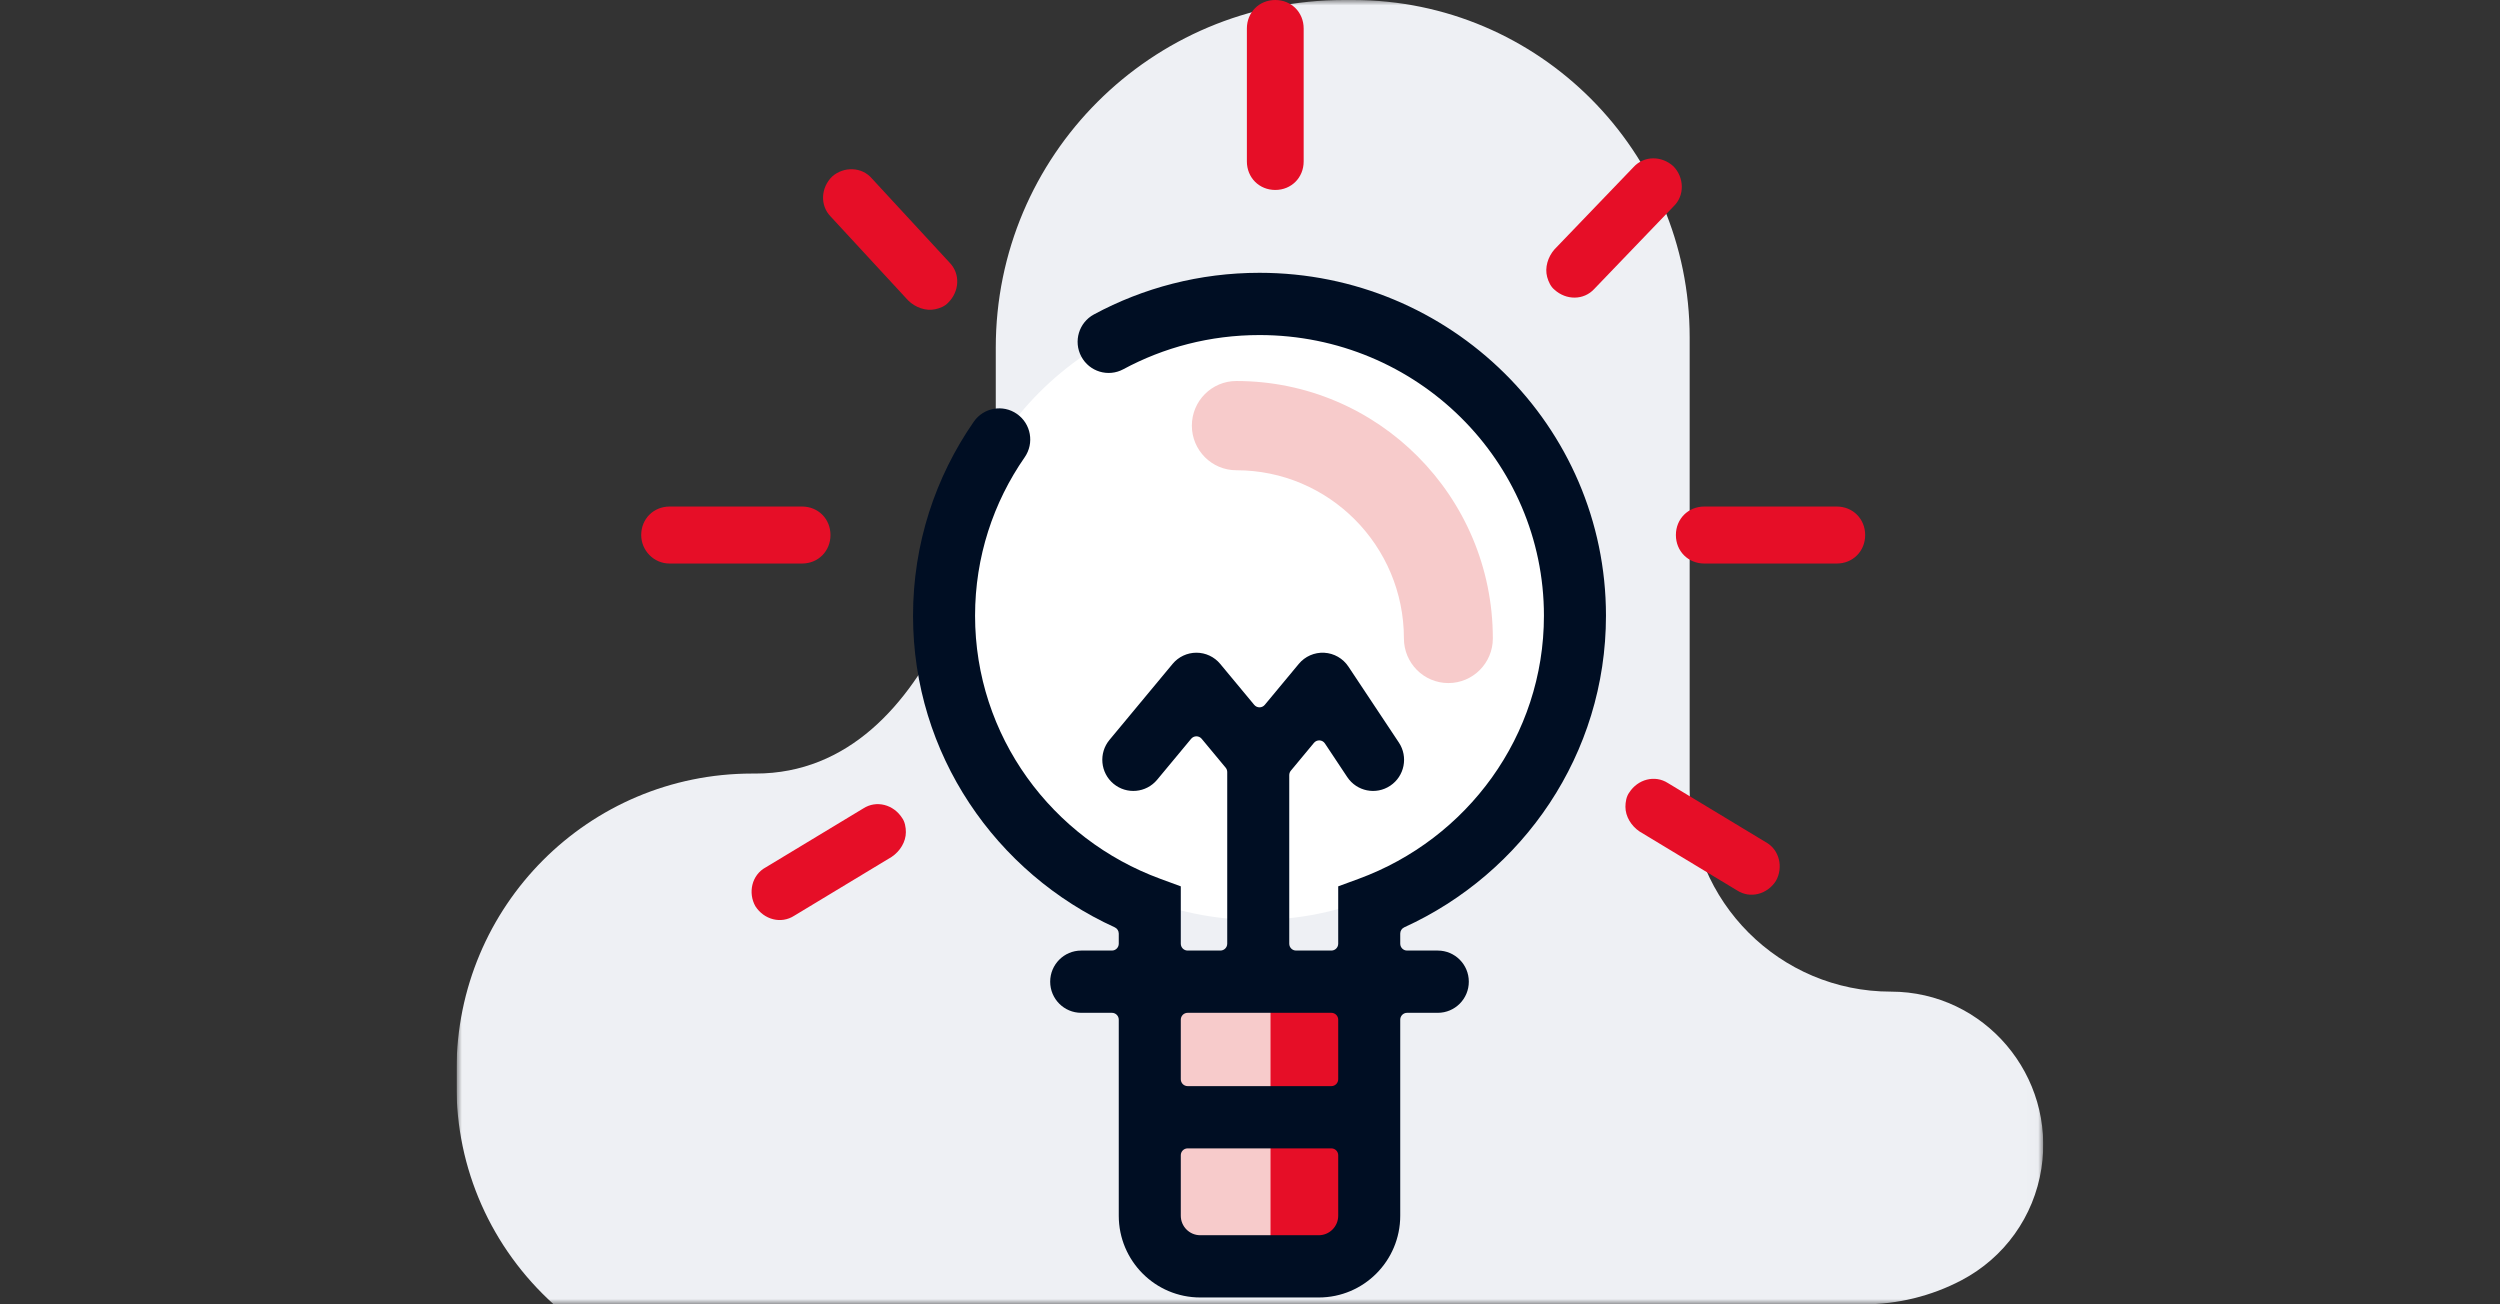 <svg width="230" height="120" viewBox="0 0 230 120" fill="none" xmlns="http://www.w3.org/2000/svg">
<rect x="0" y="0" width="230" height="120" fill="#333333" stroke="none"/>
<g clip-path="url(#clip0_6_2918)">
<mask id="mask0_6_2918" style="mask-type:luminance" maskUnits="userSpaceOnUse" x="42" y="0" width="146" height="120">
<path d="M187.979 0H42V120H187.979V0Z" fill="white"/>
</mask>
<g mask="url(#mask0_6_2918)">
<path d="M50.941 120H171.44C174.588 120 177.673 119.243 180.443 117.792C184.409 115.71 187.116 111.924 187.809 107.508C189.131 98.99 182.584 91.23 173.959 91.23C163.76 91.23 155.449 82.966 155.449 72.681V31.041C155.449 13.943 141.598 0 124.474 0H123.656C105.902 0 91.611 14.322 91.611 31.987C91.611 34.827 91.611 37.539 91.611 40C91.611 45.615 86.637 71.167 69.513 71.167H69.198C54.152 71.167 42.001 83.344 42.001 98.423V99.748C41.938 107.508 45.212 114.827 50.941 120Z" fill="#EEF0F4"/>
</g>
<path d="M123.81 90.947H106.819V114.316H123.81V90.947Z" fill="#F7CBCB"/>
<path d="M123.81 90.947H116.888V114.316H123.81V90.947Z" fill="#E60E27"/>
<path d="M115.63 84.632C131.27 84.632 143.948 71.907 143.948 56.211C143.948 40.514 131.27 27.79 115.63 27.79C99.989 27.79 87.311 40.514 87.311 56.211C87.311 71.907 99.989 84.632 115.63 84.632Z" fill="white"/>
<path fill-rule="evenodd" clip-rule="evenodd" d="M100.644 28.926C105.173 26.483 110.365 25.098 115.874 25.098C133.437 25.098 147.749 39.181 147.749 56.644C147.749 69.385 140.125 80.33 129.19 85.314C128.966 85.416 128.822 85.641 128.822 85.888V86.821C128.822 87.17 129.104 87.452 129.451 87.452H132.277C133.853 87.452 135.131 88.734 135.131 90.316C135.131 91.897 133.853 93.179 132.277 93.179H129.451C129.104 93.179 128.822 93.462 128.822 93.811V111.845C128.822 116 125.465 119.368 121.325 119.368H110.423C106.282 119.368 102.926 116 102.926 111.845V93.811C102.926 93.462 102.644 93.179 102.297 93.179H99.47C97.895 93.179 96.617 91.897 96.617 90.316C96.617 88.734 97.895 87.452 99.47 87.452H102.297C102.644 87.452 102.926 87.17 102.926 86.821V85.888C102.926 85.641 102.782 85.416 102.557 85.314C91.623 80.33 83.999 69.385 83.999 56.644C83.999 50.021 86.065 43.869 89.589 38.795C90.49 37.497 92.268 37.179 93.561 38.083C94.854 38.987 95.171 40.772 94.27 42.07C91.388 46.219 89.706 51.235 89.706 56.644C89.706 67.714 96.775 77.194 106.759 80.855L108.633 81.543V86.821C108.633 87.17 108.915 87.452 109.262 87.452H112.275C112.623 87.452 112.905 87.17 112.905 86.821V71.029C112.905 70.881 112.853 70.737 112.759 70.624L110.553 67.968C110.433 67.824 110.256 67.741 110.07 67.741C109.883 67.741 109.706 67.824 109.586 67.968L106.457 71.736C105.448 72.951 103.649 73.115 102.439 72.103C101.228 71.091 101.065 69.285 102.073 68.07L107.878 61.08C108.42 60.427 109.223 60.049 110.07 60.049C110.917 60.049 111.72 60.427 112.261 61.08L115.39 64.848C115.51 64.992 115.687 65.075 115.874 65.075C116.061 65.075 116.238 64.992 116.358 64.848L119.487 61.08C120.063 60.385 120.931 60.005 121.831 60.053C122.729 60.101 123.553 60.573 124.052 61.324L128.696 68.315C129.57 69.63 129.216 71.408 127.904 72.285C126.593 73.163 124.822 72.807 123.948 71.492L121.891 68.396C121.781 68.23 121.6 68.126 121.402 68.116C121.203 68.105 121.011 68.189 120.884 68.342L118.757 70.904C118.663 71.018 118.611 71.161 118.611 71.308V86.821C118.611 87.17 118.892 87.452 119.24 87.452H122.486C122.833 87.452 123.115 87.17 123.115 86.821V81.543L124.989 80.855C134.973 77.194 142.042 67.714 142.042 56.644C142.042 42.426 130.368 30.825 115.874 30.825C111.328 30.825 107.061 31.966 103.344 33.971C101.956 34.719 100.226 34.197 99.481 32.803C98.735 31.41 99.255 29.674 100.644 28.926ZM109.262 93.179C108.915 93.179 108.633 93.462 108.633 93.811V99.292C108.633 99.64 108.915 99.923 109.262 99.923H122.486C122.833 99.923 123.115 99.64 123.115 99.292V93.811C123.115 93.462 122.833 93.179 122.486 93.179H109.262ZM109.262 105.651C108.915 105.651 108.633 105.933 108.633 106.282V111.845C108.633 112.837 109.434 113.641 110.423 113.641H121.325C122.313 113.641 123.115 112.837 123.115 111.845V106.282C123.115 105.933 122.833 105.651 122.486 105.651H109.262Z" fill="#000E23"/>
<path d="M61.603 51.845H73.792C75.272 51.845 76.404 50.709 76.404 49.223C76.404 47.738 75.272 46.602 73.792 46.602H61.603C60.123 46.602 58.991 47.738 58.991 49.223C58.991 50.621 60.123 51.845 61.603 51.845Z" fill="#E60E27"/>
<path d="M69.497 83.376C70.281 84.599 71.848 85.036 73.067 84.249L82.034 78.832C82.818 78.308 83.34 77.434 83.34 76.56C83.34 76.124 83.253 75.599 82.992 75.249C82.209 74.026 80.641 73.589 79.422 74.376L70.455 79.793C69.149 80.492 68.8 82.153 69.497 83.376Z" fill="#E60E27"/>
<path d="M76.553 16.244C75.52 17.263 75.413 18.892 76.429 19.929L83.544 27.634C84.215 28.297 85.174 28.632 86.027 28.453C86.453 28.364 86.947 28.172 87.234 27.843C88.267 26.824 88.374 25.195 87.358 24.158L80.243 16.453C79.294 15.313 77.604 15.31 76.553 16.244Z" fill="#E60E27"/>
<path d="M153.951 15.297C152.878 14.319 151.252 14.304 150.277 15.381L143.012 22.943C142.391 23.653 142.111 24.633 142.337 25.477C142.449 25.899 142.669 26.382 143.011 26.652C144.084 27.63 145.71 27.645 146.685 26.569L153.949 19.007C155.03 17.992 154.939 16.298 153.951 15.297Z" fill="#E60E27"/>
<path d="M168.983 51.845H156.794C155.314 51.845 154.182 50.709 154.182 49.223C154.182 47.738 155.314 46.602 156.794 46.602H168.983C170.463 46.602 171.595 47.738 171.595 49.223C171.595 50.709 170.463 51.845 168.983 51.845Z" fill="#E60E27"/>
<path d="M163.382 81.046C162.599 82.269 161.032 82.706 159.813 81.92L150.845 76.502C150.062 75.978 149.539 75.104 149.539 74.23C149.539 73.793 149.626 73.269 149.887 72.92C150.671 71.696 152.238 71.259 153.457 72.046L162.424 77.463C163.73 78.162 164.079 79.822 163.382 81.046Z" fill="#E60E27"/>
<path d="M119.937 2.621V14.854C119.937 16.34 118.805 17.476 117.325 17.476C115.844 17.476 114.713 16.34 114.713 14.854V2.621C114.713 1.136 115.844 6.49263e-08 117.325 0C118.805 -6.49263e-08 119.937 1.136 119.937 2.621Z" fill="#E60E27"/>
<path fill-rule="evenodd" clip-rule="evenodd" d="M109.651 39.158C109.651 36.891 111.482 35.053 113.741 35.053C126.775 35.053 137.341 45.656 137.341 58.737C137.341 61.004 135.509 62.842 133.25 62.842C130.991 62.842 129.16 61.004 129.16 58.737C129.16 50.191 122.257 43.263 113.741 43.263C111.482 43.263 109.651 41.425 109.651 39.158Z" fill="#F7CBCB"/>
</g>
<defs>
<clipPath id="clip0_6_2918">
<rect width="146" height="120" fill="white" transform="translate(42)"/>
</clipPath>
</defs>
</svg>
